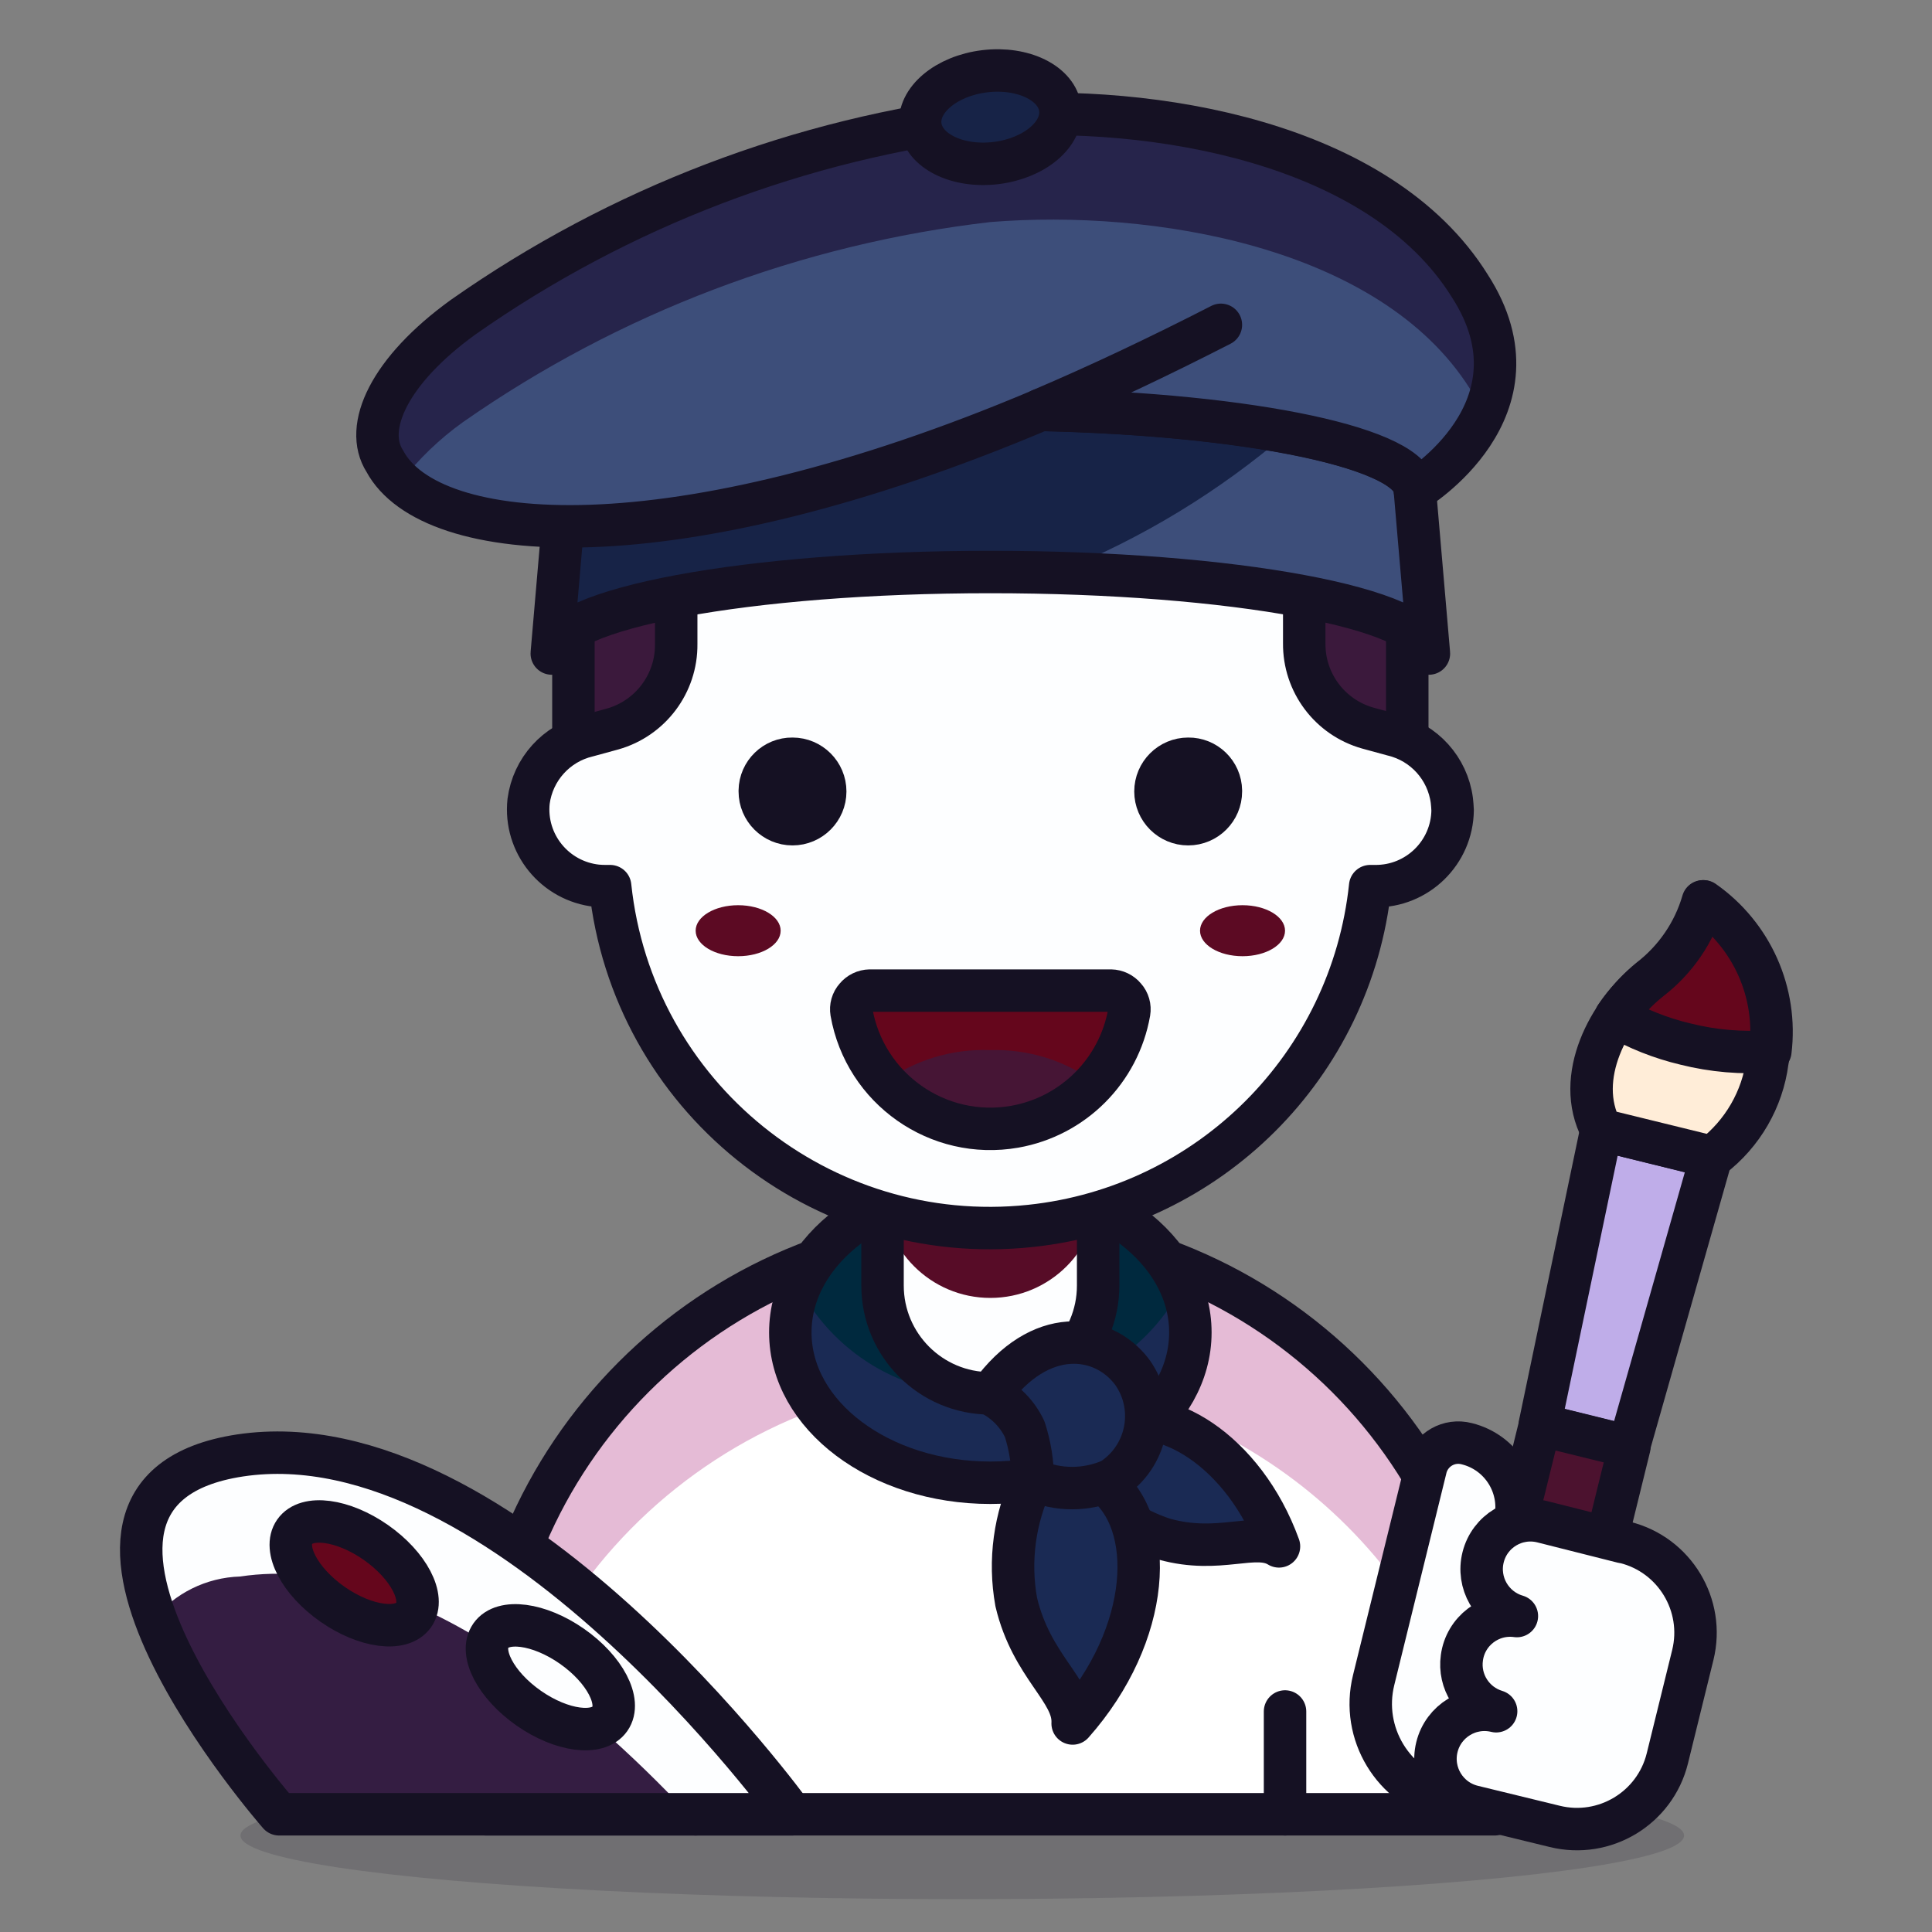<?xml version="1.0" encoding="UTF-8"?>
<!-- Generator: Adobe Illustrator 27.9.0, SVG Export Plug-In . SVG Version: 6.00 Build 0)  -->
<svg xmlns="http://www.w3.org/2000/svg" xmlns:xlink="http://www.w3.org/1999/xlink" version="1.1" id="Icons" x="0px" y="0px" viewBox="0 0 150 150" style="enable-background:new 0 0 150 150;" xml:space="preserve">
<rect x="0" y="0" width="150" height="150" fill="#808080" stroke="none"/>
<style type="text/css">
	.st0{opacity:0.15;fill:#151123;enable-background:new    ;}
	.st1{fill:#FFFFFF;}
	.st2{fill:#E5BBD6;}
	.st3{fill:none;stroke:#151123;stroke-width:3.296;stroke-linecap:round;stroke-linejoin:round;}
	.st4{fill:#1A2A54;}
	.st5{fill:#00293E;}
	.st6{fill:#FDFEFF;}
	.st7{fill:#570C27;}
	.st8{fill:#1A2A54;stroke:#151123;stroke-width:3.296;stroke-linecap:round;stroke-linejoin:round;}
	.st9{fill:#3B193C;stroke:#151123;stroke-width:3.296;stroke-linecap:round;stroke-linejoin:round;}
	.st10{fill:#FDFEFF;stroke:#151123;stroke-width:3.296;stroke-linecap:round;stroke-linejoin:round;}
	.st11{fill:#151123;stroke:#151123;stroke-width:3.296;stroke-linecap:round;stroke-linejoin:round;}
	.st12{fill:#65061C;}
	.st13{fill:#461535;}
	.st14{fill:#5C0A23;}
	.st15{fill:#3D4E7A;}
	.st16{fill:#172347;}
	.st17{fill:#26244B;}
	.st18{fill:#172347;stroke:#151123;stroke-width:3.296;stroke-linecap:round;stroke-linejoin:round;}
	.st19{fill:#341D42;}
	.st20{fill:#65061C;stroke:#151123;stroke-width:3.296;stroke-linecap:round;stroke-linejoin:round;}
	.st21{fill:#BFADE9;stroke:#151123;stroke-width:3.296;stroke-linecap:round;stroke-linejoin:round;}
	.st22{fill:#4C122F;stroke:#151123;stroke-width:3.296;stroke-linecap:round;stroke-linejoin:round;}
	.st23{fill:#FFEDD8;stroke:#151123;stroke-width:3.296;stroke-linecap:round;stroke-linejoin:round;}
</style>
<g>
	<ellipse id="_Ellipse_" class="st0" cx="74.71" cy="142.51" rx="56.04" ry="4.94"></ellipse>
	<path id="_Rectangle_" class="st1" d="M76.89,95.44L76.89,95.44c21.63,0,39.16,17.53,39.16,39.16l0,0v6.26l0,0H37.73l0,0v-6.26   C37.73,112.97,55.26,95.44,76.89,95.44z"></path>
	<path class="st2" d="M76.89,95.44c-21.63,0-39.16,17.53-39.16,39.16v6.26h0.36c2.94-21.43,22.69-36.42,44.12-33.48   c17.41,2.39,31.1,16.07,33.48,33.48h0.36v-6.26C116.05,112.97,98.52,95.44,76.89,95.44L76.89,95.44z"></path>
	<path id="_Rectangle_2" class="st3" d="M76.89,95.44L76.89,95.44c21.63,0,39.16,17.53,39.16,39.16l0,0v6.26l0,0H37.73l0,0v-6.26   C37.73,112.97,55.26,95.44,76.89,95.44z"></path>
	<ellipse id="_Path_" class="st4" cx="76.89" cy="103.45" rx="15.53" ry="11.67"></ellipse>
	<path id="_Path_2" class="st5" d="M76.89,91.78c-6.13-0.41-11.93,2.8-14.83,8.21c2.89,5.43,8.7,8.65,14.83,8.24   c6.14,0.41,11.94-2.81,14.83-8.24C88.82,94.58,83.02,91.37,76.89,91.78z"></path>
	<ellipse id="_Path_3" class="st3" cx="76.89" cy="103.45" rx="15.53" ry="11.67"></ellipse>
	<path class="st6" d="M76.89,82.05c-4.62,0-8.37,3.75-8.37,8.37c0,0.01,0,0.02,0,0.03v9.36c0,4.62,3.75,8.37,8.37,8.37   s8.37-3.75,8.37-8.37v-9.36c0.02-4.62-3.72-8.39-8.34-8.41C76.91,82.05,76.9,82.05,76.89,82.05z"></path>
	<path id="_Path_4" class="st7" d="M76.89,82.05c-4.62,0-8.37,3.75-8.37,8.37v0v1.98c0,4.62,3.75,8.37,8.37,8.37   s8.37-3.75,8.37-8.37v-1.94c0.02-4.62-3.72-8.39-8.34-8.41C76.91,82.05,76.9,82.05,76.89,82.05z"></path>
	<path class="st3" d="M76.89,82.05c-4.62,0-8.37,3.75-8.37,8.37c0,0.01,0,0.02,0,0.03v9.36c0,4.62,3.75,8.37,8.37,8.37   s8.37-3.75,8.37-8.37v-9.36c0.02-4.62-3.72-8.39-8.34-8.41C76.91,82.05,76.9,82.05,76.89,82.05z"></path>
	<line id="_Path_5" class="st3" x1="54.01" y1="140.86" x2="54.01" y2="132.92"></line>
	<line id="_Path_6" class="st3" x1="99.77" y1="140.86" x2="99.77" y2="132.88"></line>
	<path id="_Path_7" class="st8" d="M83.81,114.75c1.64,2.24,3.95,3.9,6.59,4.75c4.29,1.19,7.05-0.59,8.9,0.56   c-2.7-7.45-9.1-11.31-13.19-9.43C82.03,112.51,83.81,114.75,83.81,114.75z"></path>
	<path id="_Path_8" class="st8" d="M80.19,114.89c-1.42,2.95-1.87,6.27-1.29,9.49c1.19,5.04,4.52,6.89,4.38,9.43   c6.13-6.92,6.59-15.63,2.31-18.79C81.31,111.85,80.19,114.89,80.19,114.89z"></path>
	<path id="_Path_9" class="st8" d="M76.89,108.23c1.17,0.59,2.11,1.55,2.67,2.74c0.41,1.27,0.62,2.59,0.63,3.92   c1.94,0.86,4.16,0.86,6.1,0c2.73-1.75,3.53-5.38,1.78-8.11c-0.07-0.11-0.15-0.23-0.23-0.33C85.59,103.55,80.75,102.89,76.89,108.23   z"></path>
	<path id="_Path_10" class="st9" d="M76.89,15.3c-2.71,0-5.42,0.35-8.04,1.02c-6.13,1.38-14.11,3.69-21.33,2.31   c-0.57,3.76,0.43,7.58,2.77,10.58c-3.76,5.42-5.77,11.86-5.77,18.46v16.94h64.74V47.67C109.26,29.79,94.77,15.3,76.89,15.3z"></path>
	<path class="st10" d="M112.72,62.14c-0.33-2.48-2.15-4.5-4.58-5.08l-1.94-0.53c-2.95-0.83-4.97-3.53-4.94-6.59v-6.72   c-0.01-2.79-1.88-5.24-4.58-5.97c-6.29,2.51-13.01,3.73-19.78,3.59c-6.77,0.14-13.49-1.08-19.78-3.59   c-2.71,0.72-4.6,3.16-4.62,5.97v6.79c0.03,3.06-2,5.76-4.94,6.59l-1.94,0.53c-2.43,0.58-4.25,2.6-4.58,5.08   c-0.35,3.28,2.03,6.21,5.31,6.56c0.22,0.02,0.44,0.03,0.66,0.03h0.36c1.72,16.29,16.33,28.11,32.63,26.38   c13.91-1.47,24.91-12.47,26.38-26.38h0.36c3.3,0.04,6-2.6,6.04-5.89C112.77,62.65,112.75,62.4,112.72,62.14z"></path>
	<path id="_Path_11" class="st11" d="M58.99,61.45c0,1.4,1.14,2.54,2.54,2.54c1.4,0,2.54-1.14,2.54-2.54c0-1.4-1.14-2.54-2.54-2.54   c-1.38-0.02-2.52,1.09-2.54,2.47C58.99,61.41,58.99,61.43,58.99,61.45z"></path>
	<path id="_Path_12" class="st11" d="M94.79,61.45c0,1.4-1.14,2.54-2.54,2.54c-1.4,0-2.54-1.14-2.54-2.54c0-1.4,1.14-2.54,2.54-2.54   c1.38-0.02,2.52,1.09,2.54,2.47C94.79,61.41,94.79,61.43,94.79,61.45z"></path>
	<g id="_Group_">
		<g id="_Group_2">
			<g id="_Group_3">
				<g id="_Group_4">
					<g id="_Group_5">
						<g id="_Group_6">
							<g id="_Group_7">
								<path id="_Path_13" class="st12" d="M67.53,76.91c-0.42,0.01-0.82,0.2-1.09,0.53c-0.28,0.31-0.4,0.74-0.33,1.15          c1.05,5.95,6.72,9.93,12.67,8.89c4.54-0.8,8.09-4.35,8.89-8.89c0.07-0.41-0.05-0.84-0.33-1.15          c-0.27-0.33-0.67-0.52-1.09-0.53H67.53z"></path>
								<path id="_Path_14" class="st13" d="M76.89,81.53c-2.98-0.12-5.9,0.78-8.31,2.54c4.09,4.55,11.09,4.93,15.64,0.84          c0.3-0.27,0.58-0.55,0.84-0.84C82.7,82.33,79.82,81.44,76.89,81.53z"></path>
							</g>
						</g>
					</g>
				</g>
			</g>
		</g>
	</g>
	<g id="_Group_8">
		<path id="_Path_15" class="st3" d="M67.53,76.91c-0.42,0.01-0.82,0.2-1.09,0.53c-0.28,0.31-0.4,0.74-0.33,1.15    c1.05,5.95,6.72,9.93,12.67,8.89c4.54-0.8,8.09-4.35,8.89-8.89c0.07-0.41-0.05-0.84-0.33-1.15c-0.27-0.33-0.67-0.52-1.09-0.53    H67.53z"></path>
	</g>
	<ellipse id="_Ellipse_2" class="st14" cx="57.31" cy="72.26" rx="3.3" ry="1.98"></ellipse>
	<ellipse id="_Ellipse_3" class="st14" cx="96.47" cy="72.26" rx="3.3" ry="1.98"></ellipse>
	<path id="_Path_16" class="st15" d="M42.84,50.74c0-3.49,15.23-6.33,34.05-6.33s34.05,2.83,34.05,6.33l-1.09-12.66   c0-3.49-14.77-6.3-32.96-6.3s-32.96,2.8-32.96,6.3L42.84,50.74z"></path>
	<g id="_Group_9">
		<path id="_Path_17" class="st16" d="M42.84,50.54L42.84,50.54z"></path>
		<path id="_Path_18" class="st16" d="M76.89,31.78c-18.2,0-32.96,2.8-32.96,6.3l-1.09,12.46c0.56-3.3,15.59-6.13,34.05-6.13h5.31    c6.47-2.61,12.48-6.26,17.77-10.81C92.34,32.31,84.62,31.7,76.89,31.78z"></path>
	</g>
	<path id="_Path_19" class="st3" d="M42.84,50.74c0-3.49,15.23-6.33,34.05-6.33s34.05,2.83,34.05,6.33l-1.09-12.66   c0-3.49-14.77-6.3-32.96-6.3s-32.96,2.8-32.96,6.3L42.84,50.74z"></path>
	<path id="_Path_20" class="st15" d="M114.11,22.19C107.12,10.98,89.45,8.08,76.89,9c-14.73,1.73-28.8,7.1-40.94,15.63   c-5.74,4.15-7.75,8.57-6.07,11.18c3.53,6.59,22.25,8.14,50.93-3.99c16.48,0.36,29.04,3.03,29.04,6.26   C109.86,38.08,120.31,31.78,114.11,22.19z"></path>
	<path id="_Path_21" class="st17" d="M31.14,37.39c1.37-1.76,2.99-3.32,4.81-4.62c12.15-8.49,26.22-13.82,40.94-15.53   c12.56-1.02,30.23,1.88,37.22,12.92c0.41,0.62,0.77,1.29,1.05,1.98c1.48-3.26,1.07-7.07-1.05-9.96C107.12,10.98,89.45,8.08,76.89,9   c-14.73,1.73-28.8,7.1-40.94,15.63c-5.74,4.15-7.75,8.57-6.07,11.18C30.22,36.39,30.64,36.92,31.14,37.39z"></path>
	<path id="_Path_22" class="st3" d="M114.11,22.19C107.12,10.98,89.45,8.08,76.89,9c-14.73,1.73-28.8,7.1-40.94,15.63   c-5.74,4.15-7.75,8.57-6.07,11.18c3.53,6.59,22.25,8.14,50.93-3.99c16.48,0.36,29.04,3.03,29.04,6.26   C109.86,38.08,120.31,31.78,114.11,22.19z"></path>
	<path id="_Path_23" class="st3" d="M80.81,31.81c4.42-1.88,9.1-4.09,13.98-6.59"></path>
	
		<ellipse id="_Path_24" transform="matrix(0.993 -0.119 0.119 0.993 -0.537 9.208)" class="st18" cx="76.88" cy="9.1" rx="5.47" ry="3.59"></ellipse>
	<path id="_Path_25" class="st19" d="M21.67,140.86c0,0-21.92-24.99-3.03-27.86c20.47-3.07,42.85,27.86,42.85,27.86H21.67z"></path>
	<path id="_Path_26" class="st6" d="M18.64,122.4c12.92-1.94,26.54,9.63,34.84,18.46h7.88c0,0-22.25-30.92-42.85-27.86   c-8.37,1.29-8.74,6.86-6.59,12.72C13.57,123.69,16.02,122.48,18.64,122.4z"></path>
	<path id="_Path_27" class="st3" d="M21.67,140.86c0,0-21.92-24.99-3.03-27.86c20.47-3.07,42.85,27.86,42.85,27.86H21.67z"></path>
	
		<ellipse id="_Path_28" transform="matrix(0.573 -0.82 0.82 0.573 -88.421 74.64)" class="st20" cx="27.44" cy="122.19" rx="2.93" ry="5.64"></ellipse>
	
		<ellipse id="_Path_29" transform="matrix(0.573 -0.82 0.82 0.573 -88.529 90.562)" class="st10" cx="42.66" cy="130.26" rx="2.93" ry="5.64"></ellipse>
	<polygon id="_Path_30" class="st21" points="126.47,112.31 119.55,110.6 124.33,87.72 132.86,89.83  "></polygon>
	
		<rect id="_Rectangle_3" x="106.17" y="121.06" transform="matrix(0.239 -0.971 0.971 0.239 -29.86 211.194)" class="st22" width="27.2" height="7.15"></rect>
	<path id="_Path_31" class="st23" d="M124.33,87.72c-2.14-4.09,0.59-9.1,3.73-11.67c1.99-1.53,3.45-3.65,4.15-6.07   c3.99,2.78,5.96,7.66,5.01,12.43c-0.38,2.94-1.93,5.61-4.29,7.42L124.33,87.72z"></path>
	<path id="_Path_32" class="st20" d="M125.45,78.92c1.69,0.97,3.51,1.69,5.41,2.14c2.15,0.54,4.38,0.73,6.59,0.56   c0.56-4.54-1.43-9.01-5.18-11.64c-0.7,2.41-2.16,4.54-4.15,6.07C127.09,76.87,126.19,77.83,125.45,78.92z"></path>
	<path id="_Rectangle_4" class="st6" d="M113.88,112.09L113.88,112.09c2.72,0.67,4.39,3.42,3.72,6.14l0,0l-5.3,21.54l0,0l0,0   c-4.14-1.02-6.67-5.2-5.65-9.33l0,0l4.07-16.55C111.11,112.53,112.51,111.73,113.88,112.09z"></path>
	<path id="_Path_33" class="st6" d="M113.88,112.08c-1.35-0.43-2.8,0.31-3.23,1.67c-0.03,0.08-0.05,0.16-0.07,0.24l-1.52,6.13   c0.32-1.4,1.72-2.28,3.12-1.96c0.06,0.01,0.12,0.03,0.18,0.05c2.71,0.64,4.39,3.36,3.75,6.07c-0.01,0.03-0.02,0.06-0.02,0.1   l1.52-6.13c0.68-2.72-0.97-5.48-3.69-6.16C113.9,112.09,113.89,112.09,113.88,112.08z"></path>
	<path id="_Rectangle_5" class="st3" d="M113.88,112.09L113.88,112.09c2.72,0.67,4.39,3.42,3.72,6.14l0,0l-5.3,21.54l0,0l0,0   c-4.14-1.02-6.67-5.2-5.65-9.33l0,0l4.07-16.55C111.11,112.53,112.51,111.73,113.88,112.09z"></path>
	<path id="_Path_34" class="st6" d="M126.01,119.73l-6.26-1.58c-2.03-0.51-4.09,0.72-4.6,2.75c-0.5,1.98,0.66,4,2.62,4.57   c-2.07-0.29-3.99,1.16-4.27,3.24c-0.26,1.85,0.87,3.61,2.66,4.15c-2.04-0.5-4.1,0.75-4.6,2.79c-0.5,2.04,0.75,4.1,2.79,4.6   l6.36,1.55l0,0c3.87,0.95,7.78-1.41,8.74-5.27l1.98-8.04c0.95-3.87-1.41-7.78-5.27-8.74L126.01,119.73z"></path>
	<g id="_Group_10">
		<path id="_Path_35" class="st6" d="M126.01,119.73l-6.26-1.58c-2.03-0.49-4.08,0.75-4.58,2.79c0,0,0,0.01,0,0.01    c-0.18,0.64-0.18,1.31,0,1.94c0.92-0.97,2.29-1.39,3.59-1.09l6.4,1.58c3.86,0.94,6.22,4.83,5.28,8.68c0,0.01,0,0.01,0,0.02    l0.89-3.63c0.95-3.87-1.42-7.78-5.29-8.73C126.02,119.73,126.01,119.73,126.01,119.73z"></path>
	</g>
	<path id="_Path_36" class="st3" d="M126.01,119.73l-6.26-1.58c-2.03-0.51-4.09,0.72-4.6,2.75c-0.5,1.98,0.66,4,2.62,4.57   c-2.07-0.29-3.99,1.16-4.27,3.24c-0.26,1.85,0.87,3.61,2.66,4.15c-2.04-0.5-4.1,0.75-4.6,2.79c-0.5,2.04,0.75,4.1,2.79,4.6   l6.36,1.55l0,0c3.87,0.95,7.78-1.41,8.74-5.27l1.98-8.04c0.95-3.87-1.41-7.78-5.27-8.74L126.01,119.73z"></path>
</g>
</svg>

